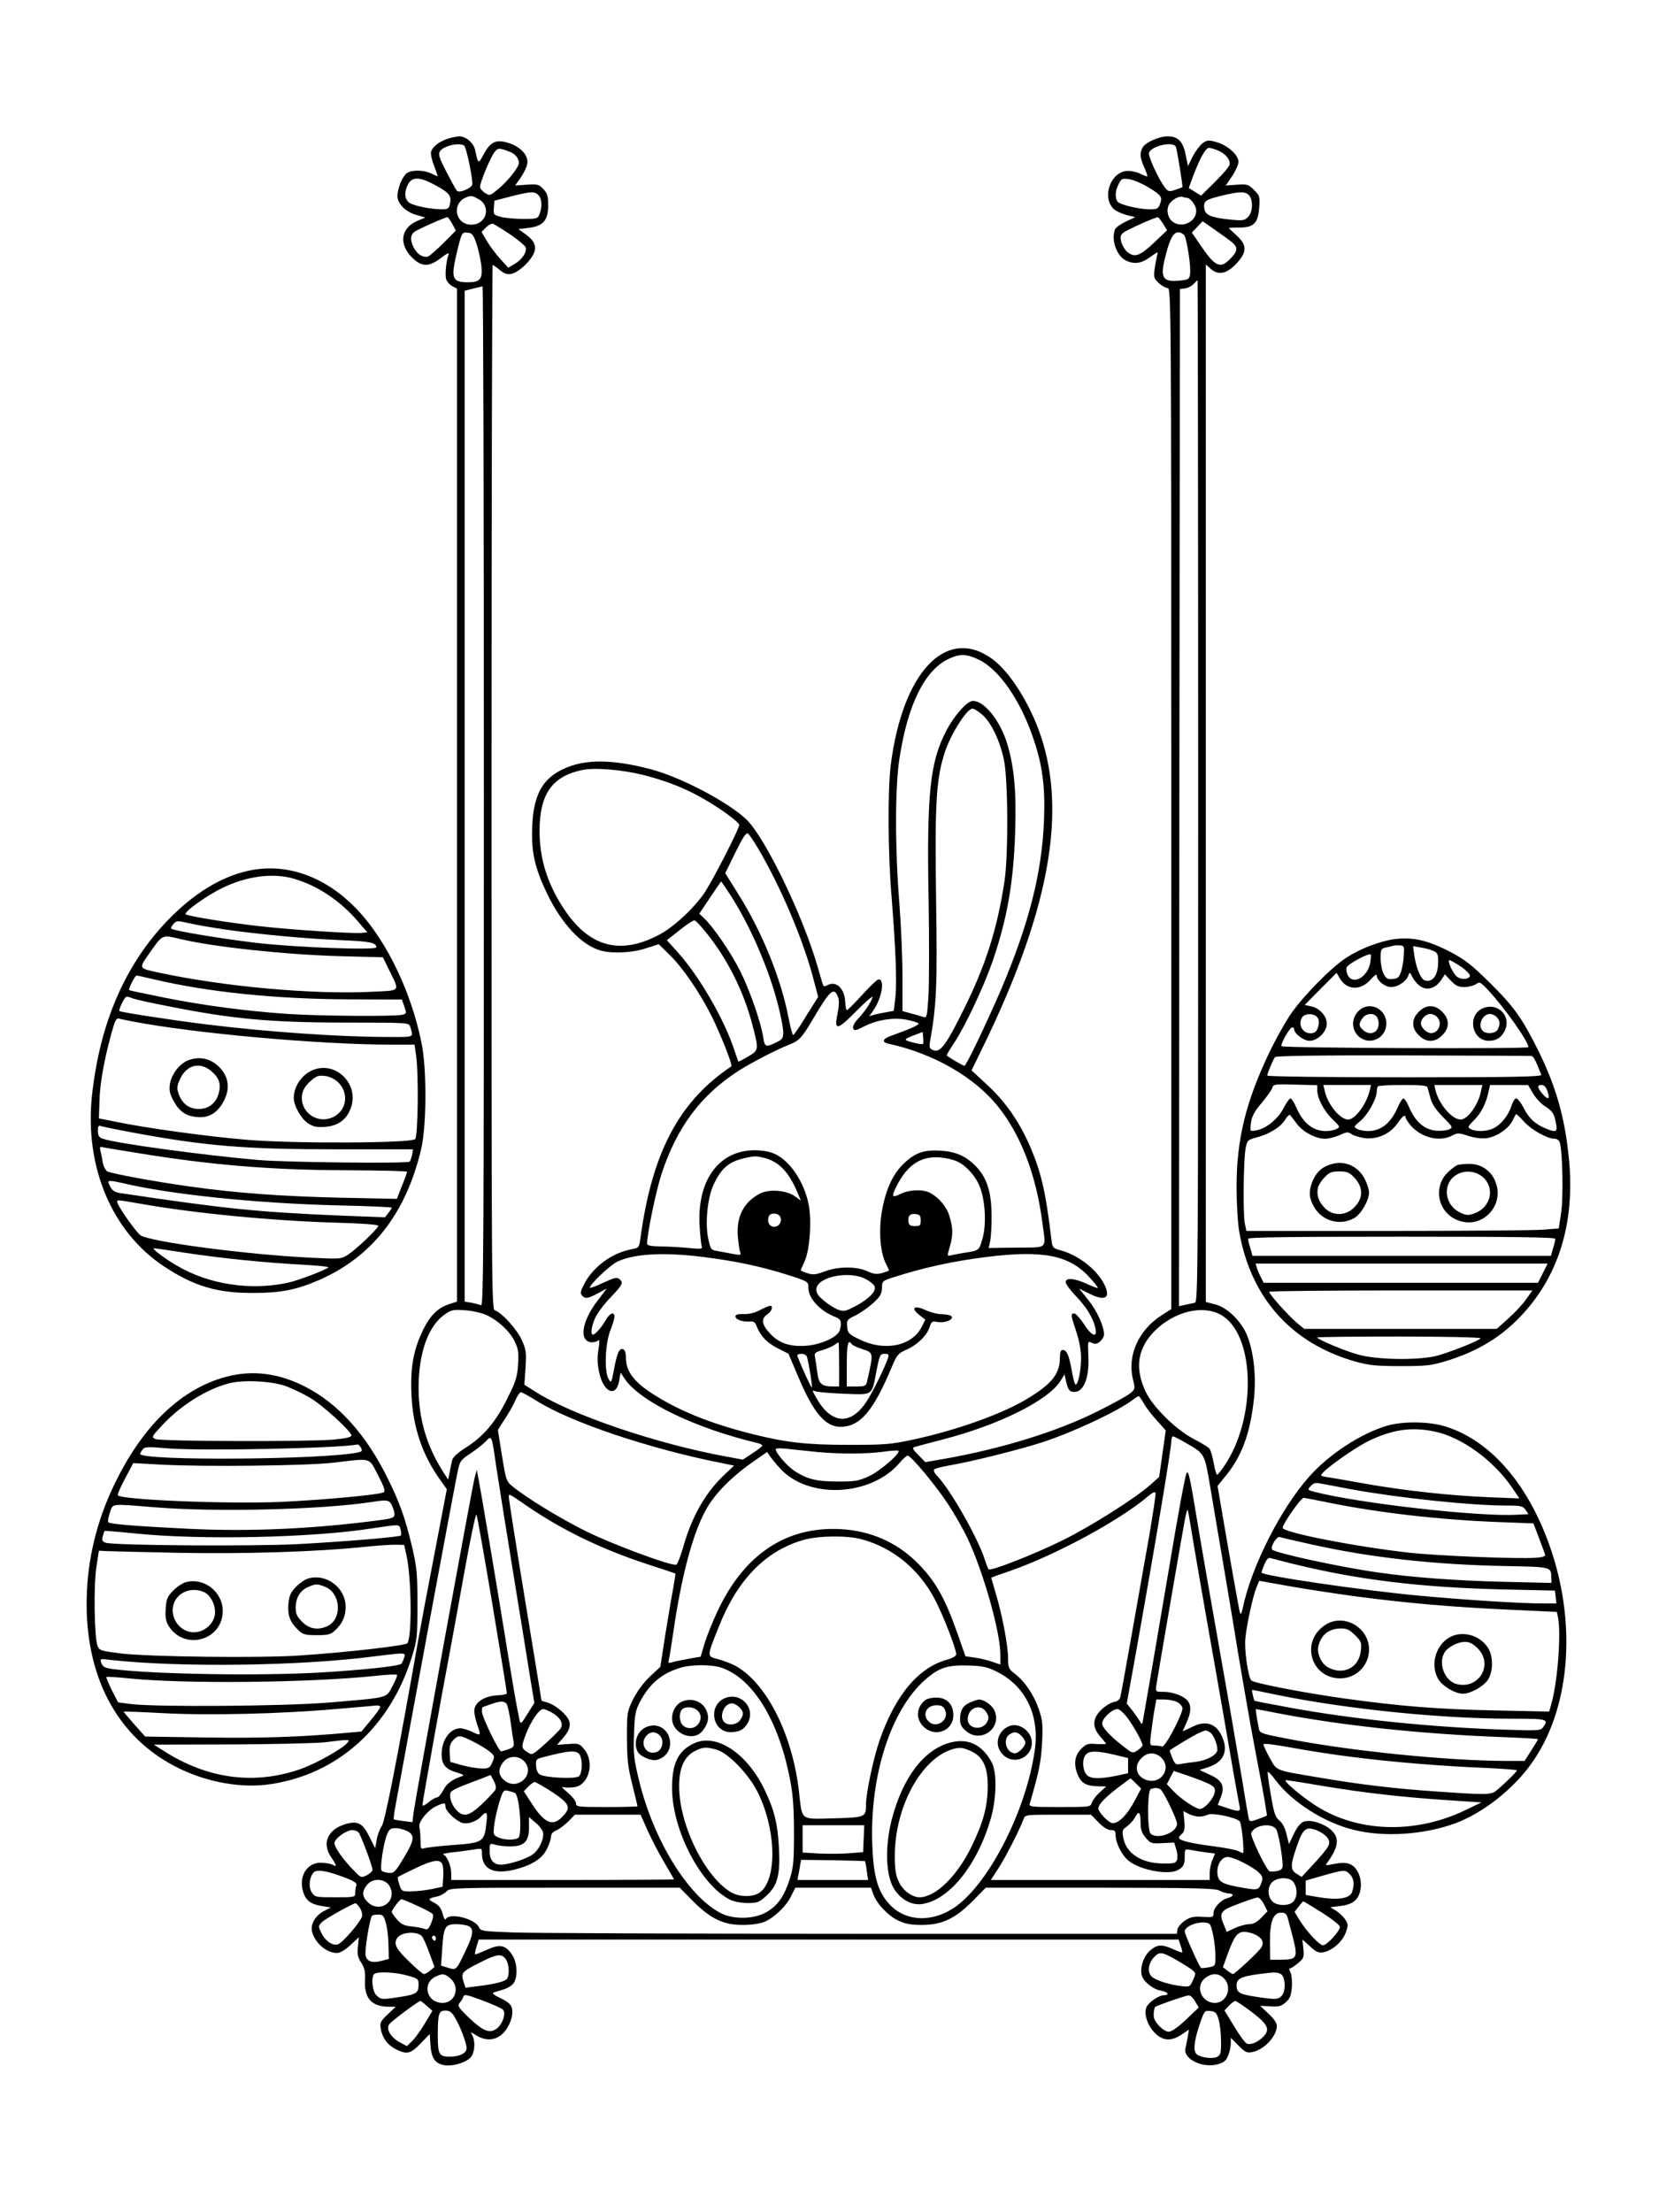 <?xml version="1.0" standalone="no"?>
<!DOCTYPE svg PUBLIC "-//W3C//DTD SVG 20010904//EN"
 "http://www.w3.org/TR/2001/REC-SVG-20010904/DTD/svg10.dtd">
<svg version="1.0" xmlns="http://www.w3.org/2000/svg"
 width="864pt" height="1152pt" viewBox="0 0 864 1152"
 preserveAspectRatio="xMidYMid meet">

<g transform="translate(0,1152) scale(0.1,-0.1)"
fill="#000000" stroke="none">
<path d="M2327 10796 c-43 -16 -74 -40 -82 -66 -3 -10 3 -42 15 -71 11 -30 20
-55 20 -57 0 -1 -14 5 -31 13 -36 19 -97 22 -126 6 -24 -12 -53 -79 -53 -122
0 -41 44 -84 101 -99 l44 -13 -41 -17 c-93 -40 -99 -132 -14 -204 43 -36 79
-33 136 10 32 25 45 31 40 18 -12 -31 -19 -101 -13 -126 4 -14 18 -30 32 -38
l25 -13 0 -2638 0 -2637 -37 -12 c-62 -20 -99 -56 -137 -130 -52 -106 -70
-198 -63 -344 7 -167 57 -315 152 -446 l32 -45 -63 -330 c-35 -181 -73 -382
-84 -445 -108 -613 -175 -957 -192 -980 -10 -14 -22 -45 -26 -70 l-8 -45 -30
60 c-35 71 -61 85 -125 66 -93 -28 -124 -100 -74 -173 30 -44 31 -52 6 -38
-11 5 -38 10 -61 10 -73 0 -117 -74 -90 -155 14 -43 40 -62 99 -71 l44 -7 -36
-19 c-44 -22 -71 -69 -62 -106 15 -60 75 -112 130 -112 16 0 42 15 70 41 l44
41 -5 -49 c-4 -39 -1 -55 17 -83 18 -28 22 -47 20 -91 -5 -96 35 -139 126
-139 l34 0 -42 -40 c-37 -35 -41 -43 -36 -74 8 -48 34 -84 78 -107 58 -29 77
-25 130 30 l47 49 4 -59 c5 -66 23 -94 70 -103 40 -8 107 10 136 37 24 22 30
83 12 118 -11 19 -10 19 22 -1 50 -30 100 -26 137 11 35 34 57 95 47 132 -4
18 -21 33 -58 51 -33 15 -47 26 -38 30 8 2 32 10 52 16 21 6 45 21 53 33 23
33 19 108 -8 148 -35 51 -63 57 -132 25 -32 -14 -59 -25 -61 -23 -2 2 2 20 8
40 l11 37 1823 0 1822 0 11 -32 c6 -17 9 -33 8 -35 -2 -2 -24 6 -48 17 -58 26
-81 25 -118 -6 -34 -28 -55 -89 -45 -129 8 -33 56 -73 99 -81 36 -6 49 -24 18
-24 -28 0 -83 -38 -93 -64 -13 -36 7 -95 45 -133 42 -42 86 -44 140 -7 l37 25
-6 -38 c-4 -21 -10 -47 -12 -59 -14 -55 87 -105 167 -84 32 9 44 18 55 45 8
19 14 47 14 64 l0 29 40 -40 c35 -35 44 -40 72 -34 62 12 128 83 128 137 0 14
-17 39 -44 63 l-43 41 52 -3 c43 -3 57 0 80 20 23 20 29 35 33 80 2 31 -1 64
-7 77 -7 12 -8 21 -2 21 5 0 24 12 41 27 30 25 32 30 28 75 l-5 48 40 -36 c33
-30 44 -35 71 -30 46 9 99 57 115 103 13 37 13 44 -3 67 -9 15 -31 35 -48 46
l-30 18 55 7 c69 9 97 36 104 97 5 54 -21 109 -60 122 -17 7 -45 6 -77 0 -50
-10 -50 -10 -35 10 57 79 62 127 17 167 -38 34 -107 55 -142 43 -16 -6 -34
-27 -51 -63 l-26 -54 -13 52 c-8 33 -21 58 -37 71 -21 17 -28 36 -44 131 -11
61 -18 116 -17 121 2 5 20 -14 41 -42 86 -115 258 -224 412 -260 156 -38 360
-24 521 34 143 52 305 178 400 313 197 275 237 705 104 1106 -113 339 -312
573 -550 648 -84 27 -221 29 -305 5 -137 -40 -305 -150 -408 -267 -148 -167
-300 -468 -345 -684 -7 -31 -10 -36 -15 -20 -5 17 -55 299 -101 569 l-15 88
38 47 c87 104 131 222 151 401 13 116 1 240 -32 328 -28 77 -105 154 -171 170
l-47 12 0 2702 0 2701 23 -21 c40 -37 83 -30 134 23 58 61 59 98 3 149 -22 20
-40 37 -40 38 0 2 25 3 55 3 75 0 97 23 103 104 4 57 3 62 -27 92 -30 29 -36
31 -89 27 l-58 -4 33 49 c18 27 33 60 33 74 0 36 -57 87 -115 103 -42 12 -49
11 -73 -7 -14 -11 -37 -42 -51 -69 l-24 -49 -12 59 c-14 70 -40 96 -94 96 -45
0 -116 -32 -130 -58 -16 -29 -14 -54 8 -103 11 -24 18 -45 16 -47 -2 -2 -17 4
-34 12 -16 9 -46 16 -66 16 -89 0 -140 -137 -74 -199 11 -10 41 -24 67 -31
l45 -11 -50 -23 c-27 -13 -53 -31 -56 -41 -21 -53 8 -136 54 -160 44 -23 82
-18 129 16 42 30 43 31 36 8 -3 -13 -9 -45 -13 -71 -5 -42 -3 -49 22 -72 15
-14 36 -26 46 -26 18 0 19 -76 19 -2658 l0 -2659 -50 -32 c-121 -78 -179 -209
-150 -332 13 -52 13 -53 -16 -76 -16 -13 -92 -55 -169 -93 -207 -104 -497
-194 -798 -247 l-98 -17 -36 37 c-27 26 -33 37 -22 41 8 3 76 21 153 41 290
75 546 203 609 304 l21 34 10 -44 c9 -35 16 -45 34 -47 54 -8 87 70 80 191 -3
74 -3 74 19 64 18 -8 27 -6 43 8 11 10 20 26 20 35 0 43 -37 125 -82 180 l-48
60 50 -25 c84 -43 116 -26 83 43 -37 78 -135 156 -230 181 -39 11 -42 14 -47
54 -29 247 -53 351 -110 484 -55 128 -128 234 -222 321 l-84 78 51 105 c374
762 460 1302 276 1724 -65 148 -153 271 -233 323 -234 155 -455 -86 -515 -563
-16 -131 -15 -450 4 -680 22 -280 29 -448 20 -530 l-8 -69 -44 -8 c-23 -4 -52
-10 -64 -14 l-20 -6 20 28 c45 64 63 164 29 164 -7 0 -45 -36 -85 -80 -40 -44
-76 -80 -80 -80 -4 0 -8 19 -9 42 -3 70 -46 112 -92 88 -15 -8 -21 -8 -24 2
-3 7 -14 47 -26 88 -77 270 -276 681 -374 774 -98 92 -341 219 -496 260 -202
53 -343 54 -455 2 -110 -51 -156 -135 -163 -298 -6 -135 13 -217 78 -353 77
-158 179 -267 278 -295 62 -17 166 -12 237 12 l66 21 55 -54 c71 -69 158 -197
222 -324 47 -96 109 -253 101 -258 -273 -183 -413 -448 -474 -898 -6 -45 -8
-47 -43 -54 -101 -18 -198 -88 -246 -175 -22 -41 -25 -54 -16 -65 17 -20 30
-19 84 10 l46 25 -49 -65 c-84 -109 -97 -215 -26 -215 12 0 26 5 31 10 7 7 7
-9 1 -47 -7 -41 -6 -75 3 -117 22 -108 90 -137 105 -45 l7 41 23 -34 c80 -117
367 -256 688 -332 15 -3 27 -10 27 -14 0 -4 -23 -22 -51 -40 l-50 -33 -87 16
c-365 67 -806 217 -994 338 l-57 36 6 89 c5 81 3 94 -20 145 -25 55 -103 141
-139 153 -18 5 -18 90 -18 2725 0 1495 3 2719 6 2719 3 0 20 -12 37 -26 24
-20 37 -24 61 -20 34 7 90 56 113 100 20 39 10 69 -37 104 l-40 29 52 6 c76 9
103 39 103 116 0 50 -4 64 -25 86 -23 25 -30 27 -86 23 l-61 -4 29 41 c15 22
31 54 34 71 8 42 -31 88 -96 109 -65 21 -95 8 -131 -59 -28 -52 -29 -51 -44
21 -8 39 -48 73 -84 73 -14 -1 -43 -7 -64 -14z m90 -34 c11 -7 43 -158 43
-201 0 -19 -67 -48 -80 -35 -5 5 -29 49 -54 97 -37 71 -44 92 -36 107 15 29
99 50 127 32z m3707 -7 c7 -19 37 -207 34 -210 -2 -1 -19 -7 -38 -14 -31 -10
-36 -9 -52 11 -33 42 -91 167 -84 183 14 36 128 61 140 30z m-3468 -26 c35
-13 55 -48 42 -73 -20 -37 -68 -93 -109 -125 -37 -31 -40 -31 -64 -15 -14 9
-25 23 -25 31 0 22 50 144 72 176 20 28 25 29 84 6z m3688 7 c39 -16 66 -50
59 -75 -2 -10 -37 -50 -76 -89 l-72 -71 -32 20 -32 20 23 63 c36 94 65 146 82
146 8 0 30 -6 48 -14z m-4083 -177 c77 -41 91 -58 83 -97 -6 -29 -10 -32 -43
-32 -60 0 -155 20 -173 37 -22 20 -23 55 -3 93 21 40 59 40 136 -1z m3719 -14
c69 -42 75 -51 61 -88 -9 -24 -16 -27 -53 -27 -58 0 -159 25 -169 41 -13 21
-11 57 7 91 14 28 19 30 54 25 22 -3 67 -22 100 -42z m-3176 -41 c18 -18 21
-60 6 -98 -9 -25 -13 -26 -87 -26 -43 0 -95 5 -116 11 -36 10 -38 12 -35 47
l3 37 85 22 c103 26 124 28 144 7z m3700 0 c23 -23 21 -89 -4 -114 -18 -18
-28 -20 -88 -14 -104 10 -136 24 -140 58 -5 39 5 46 90 67 92 22 123 23 142 3z
m-4015 -19 c71 -36 47 -135 -34 -135 -86 0 -105 113 -25 143 24 9 29 8 59 -8z
m3692 5 c19 0 49 -41 49 -67 0 -62 -82 -96 -128 -53 -24 23 -29 67 -9 92 17
22 50 38 65 33 8 -3 18 -5 23 -5z m-3826 -135 l19 -36 -64 -64 c-36 -36 -72
-68 -82 -71 -25 -7 -55 12 -73 46 -19 38 -19 64 1 81 14 12 157 76 174 78 3 1
14 -15 25 -34z m3702 0 l21 -34 -69 -66 c-74 -69 -100 -78 -138 -47 -12 9 -25
32 -31 50 -7 28 -6 36 10 50 16 14 161 79 180 81 3 0 15 -15 27 -34z m361 -98
c30 -27 28 -45 -10 -84 -52 -54 -79 -43 -153 66 l-48 70 28 29 28 30 66 -46
c36 -25 76 -54 89 -65z m-3762 43 c41 -28 78 -59 81 -67 9 -24 -17 -64 -56
-87 l-34 -20 -43 47 c-23 26 -54 67 -69 93 l-27 46 23 24 c13 12 30 21 36 19
7 -3 47 -27 89 -55z m-174 -50 c10 -30 21 -82 25 -114 7 -69 -6 -86 -70 -86
-83 0 -90 20 -57 159 25 101 25 103 58 99 21 -2 28 -12 44 -58z m3687 43 c13
-25 34 -162 29 -198 -3 -27 -7 -31 -43 -35 -94 -12 -113 9 -91 103 25 107 45
147 72 147 13 0 27 -8 33 -17z m71 -2892 c0 -2524 -1 -2660 -17 -2665 -10 -2
-33 -7 -51 -11 l-32 -7 2 2649 3 2648 26 3 c15 2 35 12 45 23 9 10 19 19 21
19 1 0 3 -1197 3 -2659z m-3720 -27 c0 -2298 -2 -2655 -14 -2651 -8 3 -31 9
-50 13 l-36 6 0 2632 0 2632 43 11 c23 5 45 11 50 12 4 0 7 -1194 7 -2655z
m2575 712 c106 -49 219 -211 286 -410 49 -143 63 -254 56 -431 -11 -274 -80
-541 -226 -884 -75 -173 -179 -391 -188 -391 -9 0 -93 50 -93 55 0 2 18 33 41
67 59 91 150 285 197 418 77 224 111 414 119 681 7 212 -6 341 -43 461 -38
119 -118 218 -177 218 -30 0 -97 -75 -139 -156 -84 -160 -102 -324 -92 -874 4
-223 3 -454 -1 -513 -7 -105 -8 -109 -29 -102 -11 4 -40 12 -63 18 l-43 12 0
183 c0 100 -8 276 -17 390 -22 277 -22 592 1 740 43 284 133 465 259 522 55
26 91 25 152 -4z m21 -288 c45 -40 88 -127 111 -228 23 -95 25 -495 5 -635
-38 -250 -97 -438 -212 -670 -92 -186 -123 -228 -159 -214 -20 8 -22 14 -18
42 35 196 39 295 32 752 -7 497 1 623 46 759 33 98 115 226 144 226 8 0 31
-15 51 -32z m-1768 -313 c163 -42 275 -92 415 -187 48 -33 87 -66 87 -73 0
-21 -134 -282 -179 -351 -53 -80 -161 -181 -237 -221 -205 -109 -367 -65 -499
137 -85 130 -125 258 -125 403 0 191 65 284 221 317 66 14 207 2 317 -25z
m600 -383 c120 -203 240 -487 292 -694 l21 -79 -62 -99 c-33 -55 -64 -100 -68
-100 -4 0 -15 42 -25 93 -39 202 -137 444 -261 641 l-68 109 53 108 c40 81 57
106 66 98 7 -6 30 -40 52 -77z m-140 -249 c109 -172 209 -409 253 -603 26
-118 25 -136 -8 -153 -65 -33 -70 -32 -78 20 -11 78 -72 251 -121 348 -48 95
-137 225 -184 270 l-28 27 56 84 c31 46 57 84 58 84 1 0 24 -35 52 -77z m-126
-195 c108 -135 191 -301 236 -473 35 -133 34 -134 -22 -167 -27 -16 -50 -28
-51 -26 -1 2 -10 28 -20 58 -51 158 -184 389 -298 514 l-54 60 66 52 c36 29
71 52 78 51 7 -1 36 -32 65 -69z m683 -332 c6 -18 5 -45 -3 -83 -19 -93 -3
-90 99 13 50 51 87 82 83 70 -9 -27 -39 -73 -77 -113 -18 -20 -27 -38 -24 -48
6 -14 13 -13 55 9 68 35 155 49 222 36 30 -6 58 -14 63 -19 7 -7 -34 -26 -137
-63 -49 -16 -57 -35 -19 -43 235 -51 449 -174 573 -330 119 -150 197 -357 229
-604 18 -140 33 -126 -134 -128 l-146 -2 8 37 c4 20 8 82 7 137 -1 120 -25
193 -82 252 -52 53 -104 76 -184 81 -85 5 -130 -10 -189 -65 -59 -55 -97 -138
-117 -256 -16 -100 -8 -208 22 -268 9 -18 16 -33 16 -35 0 -2 -16 -7 -35 -13
-29 -8 -44 -6 -78 9 -57 26 -150 26 -222 -1 -47 -17 -61 -19 -90 -9 -19 6 -35
13 -35 15 0 1 10 24 22 51 26 60 36 212 19 294 -24 117 -97 225 -176 261 -26
12 -63 19 -105 19 -188 0 -303 -160 -286 -401 3 -48 8 -93 11 -101 5 -12 -6
-13 -67 -7 -40 4 -106 8 -145 8 -52 1 -73 5 -73 14 0 51 46 274 75 363 80 244
205 411 400 537 71 45 201 112 265 137 52 20 66 35 125 135 89 151 109 168
130 111z m442 -242 c-3 -3 -26 0 -51 7 -53 13 -52 17 7 39 l42 16 3 -29 c2
-16 1 -31 -1 -33z m-822 -595 c74 -20 125 -75 170 -183 l16 -38 -32 23 c-44
31 -133 38 -180 14 -86 -44 -126 -121 -116 -229 3 -33 8 -68 12 -77 6 -15 1
-16 -37 -9 -24 5 -59 11 -80 15 -34 5 -37 9 -48 57 -19 79 -7 215 25 286 40
87 79 122 162 141 53 12 62 12 108 0z m984 -11 c49 -15 105 -71 131 -131 31
-72 39 -202 16 -280 -18 -60 -15 -59 -101 -72 -22 -4 -50 -9 -62 -12 -21 -5
-21 -4 -7 43 18 60 18 98 -1 160 -14 49 -56 99 -103 123 -36 19 -107 16 -152
-6 -48 -24 -50 -16 -14 53 66 124 158 163 293 122z m-904 -298 c8 -27 -12 -52
-39 -48 -21 3 -32 28 -22 54 8 22 54 18 61 -6z m730 -15 c0 -27 -3 -30 -30
-30 -21 0 -31 5 -33 18 -6 33 6 49 35 45 24 -3 28 -8 28 -33z m-1138 -190
c169 -21 298 -48 436 -91 116 -37 117 -38 117 -68 0 -59 61 -124 145 -156 25
-10 30 -26 19 -66 -10 -36 -96 -76 -176 -82 -82 -6 -140 13 -185 61 -45 46
-51 79 -19 101 25 16 36 46 16 46 -5 0 -29 -10 -52 -22 -28 -15 -58 -22 -85
-21 -30 1 -43 -3 -43 -12 0 -16 35 -29 73 -27 22 2 30 -3 38 -25 19 -50 56
-88 111 -115 l54 -27 54 -127 c77 -182 139 -254 217 -254 102 0 171 81 268
313 26 61 32 69 74 88 58 25 107 73 122 117 10 31 14 33 40 28 35 -7 82 9 76
27 -2 7 -22 12 -48 13 -24 0 -64 10 -89 22 -59 27 -79 11 -33 -25 l32 -25 -19
-38 c-51 -101 -196 -129 -326 -64 -54 27 -59 32 -62 65 -3 35 0 38 43 59 25
12 66 41 91 63 38 35 46 48 47 79 1 37 2 38 61 57 160 51 310 84 489 106 291
36 429 8 533 -109 25 -27 43 -50 41 -53 -2 -2 -28 8 -58 22 -64 29 -109 33
-109 8 0 -9 24 -42 54 -73 56 -59 89 -113 101 -167 11 -53 -20 -41 -60 22 -20
30 -42 55 -50 55 -20 0 -19 -7 10 -94 16 -48 25 -97 25 -138 0 -65 -15 -138
-28 -138 -5 0 -13 32 -20 71 -14 80 -26 109 -47 109 -11 0 -15 -11 -15 -39 0
-82 -39 -134 -157 -207 -131 -83 -376 -171 -609 -221 -117 -25 -148 -27 -334
-27 -219 0 -328 12 -509 58 -221 56 -388 125 -525 216 -88 59 -126 113 -126
177 0 27 -5 43 -15 47 -20 7 -32 -20 -48 -109 -13 -68 -14 -69 -28 -45 -23 40
-17 183 9 250 12 30 22 63 22 73 0 28 -24 20 -44 -15 -22 -39 -56 -78 -68 -78
-14 0 -8 43 12 88 11 24 47 72 80 106 64 67 68 77 45 96 -12 10 -27 6 -81 -19
-37 -17 -69 -30 -71 -27 -10 9 102 117 142 136 86 41 239 50 442 25z m854
-117 c21 -11 41 -28 44 -37 9 -24 -26 -62 -93 -99 -56 -30 -65 -33 -95 -23
-19 7 -53 28 -76 48 -33 27 -41 41 -39 62 7 64 176 96 259 49z m-1980 -185
c62 -28 123 -84 150 -139 18 -38 21 -58 17 -120 -4 -65 -12 -89 -57 -179 -60
-121 -124 -196 -216 -254 -40 -25 -67 -50 -70 -64 -3 -12 -9 -40 -13 -62 l-8
-40 -29 45 c-84 133 -125 274 -125 433 0 184 51 325 140 385 30 21 44 23 100
19 36 -2 86 -13 111 -24z m3842 -9 c165 -116 168 -535 4 -776 -18 -27 -35 -48
-38 -48 -4 0 -12 27 -18 61 -6 34 -16 68 -22 75 -6 8 -44 31 -83 51 -93 49
-212 166 -250 247 -55 118 -43 216 37 304 108 116 272 154 370 86z m-2003
-249 l0 -115 -29 0 c-63 0 -78 13 -85 77 -4 32 -10 67 -12 79 -4 17 2 23 38
33 23 7 52 19 63 27 11 8 21 14 22 14 2 0 3 -52 3 -115z m65 106 c3 -5 28 -17
55 -26 61 -20 60 -17 25 -172 -5 -20 -12 -23 -55 -23 l-50 0 0 115 c0 104 7
134 25 106z m-232 -68 c11 -40 29 -154 25 -158 -3 -4 -51 100 -75 163 -3 7 4
12 20 12 16 0 27 -7 30 -17z m422 -4 c-15 -46 -77 -173 -110 -224 -83 -130
-186 -123 -264 16 -22 38 -22 42 -5 34 10 -4 78 -10 150 -13 154 -5 143 -14
169 121 16 81 19 87 42 87 20 0 23 -4 18 -21z m-1830 -224 c180 -113 593 -251
969 -325 l59 -12 -55 -52 c-96 -92 -166 -215 -211 -376 -14 -46 -29 -86 -35
-88 -25 -8 -325 103 -466 172 -138 68 -316 177 -391 239 -28 23 -31 34 -51
158 l-21 133 36 56 c20 30 45 74 55 98 10 23 23 42 29 42 5 0 42 -20 82 -45z
m3162 -13 c11 -21 42 -61 68 -89 l46 -52 -17 -121 -17 -121 -46 -41 c-80 -71
-309 -216 -455 -288 -149 -74 -377 -163 -387 -152 -4 4 -12 25 -19 47 -36 114
-176 361 -248 438 -16 16 -22 30 -16 36 5 4 43 14 84 21 109 18 370 84 480
120 164 54 389 160 469 220 14 11 28 19 31 20 3 0 15 -17 27 -38z m1516 -147
c139 -29 304 -149 400 -289 l40 -59 -154 6 c-209 9 -430 33 -634 68 -93 17
-187 33 -207 36 -21 3 -38 7 -38 10 0 20 178 148 260 185 118 55 217 68 333
43z m-4889 -180 c10 -66 49 -311 87 -545 38 -234 79 -484 90 -556 l22 -132
-36 -57 c-32 -52 -36 -55 -41 -34 -15 68 -39 209 -76 439 -46 285 -129 776
-140 830 l-7 35 -11 -40 c-12 -43 -306 -1656 -318 -1743 l-6 -51 -47 6 c-25 3
-48 7 -50 9 -2 2 1 29 7 61 75 413 299 1619 324 1743 13 62 15 66 68 101 30
20 66 49 80 63 31 34 31 32 54 -129z m3592 121 c99 -57 97 -52 128 -236 15
-91 45 -266 66 -390 21 -124 55 -324 74 -445 20 -121 52 -303 70 -405 19 -102
46 -248 61 -324 14 -76 24 -140 23 -141 -2 -1 -22 -9 -46 -18 -32 -12 -44 -13
-47 -4 -2 7 -18 95 -34 197 -17 102 -47 273 -65 380 -108 612 -148 841 -171
980 -37 225 -46 266 -55 249 -8 -15 -38 -174 -100 -544 -22 -132 -59 -343 -80
-470 -22 -126 -43 -246 -46 -265 -5 -32 -7 -33 -17 -14 -7 11 -25 37 -40 57
l-29 36 36 198 c106 591 196 1128 196 1167 0 14 4 26 9 26 5 0 35 -15 67 -34z
m-1921 -47 c117 -11 251 -11 344 1 41 6 77 8 80 5 12 -12 -96 -106 -153 -132
-54 -25 -72 -28 -161 -28 -113 0 -161 12 -227 55 -41 27 -98 94 -98 114 0 5
28 5 63 1 34 -4 103 -11 152 -16z m-192 -86 c147 -161 471 -146 621 28 18 21
37 39 43 39 17 0 145 -153 210 -252 35 -53 82 -136 104 -183 82 -176 169 -485
169 -603 l0 -50 -41 14 c-22 8 -63 18 -91 22 l-50 7 -42 120 c-67 189 -116
275 -213 371 -106 104 -240 162 -393 171 -285 16 -505 -131 -644 -429 -24 -51
-54 -125 -66 -164 l-21 -71 -62 -11 c-34 -6 -73 -14 -86 -18 -20 -6 -22 -4
-18 12 3 10 13 71 22 134 43 300 102 523 172 649 44 80 130 168 238 244 l80
56 15 -22 c8 -12 32 -41 53 -64z m2972 -108 c246 -45 624 -85 806 -85 80 0 89
-2 104 -22 l15 -23 -62 -3 c-200 -11 -822 60 -1051 119 -38 10 -39 11 -21 30
14 16 26 19 49 14 16 -3 89 -16 160 -30z m-1049 -237 c-57 -323 -145 -821
-151 -844 -3 -14 -15 -24 -34 -27 -16 -3 -45 -21 -65 -40 -47 -45 -49 -91 -6
-140 17 -19 30 -36 30 -38 0 -2 -22 -2 -50 -1 -44 4 -53 1 -80 -26 -34 -35
-40 -80 -16 -137 18 -41 43 -55 102 -57 l45 -1 -34 -31 c-19 -17 -37 -41 -41
-54 -7 -22 -10 -22 -168 -22 -148 0 -160 1 -155 18 48 165 59 217 64 317 5 96
2 118 -17 175 -25 73 -73 145 -125 184 -32 25 -35 31 -35 81 0 67 -32 233 -65
340 -13 43 -23 80 -22 80 1 1 44 16 96 34 234 81 569 261 721 390 24 20 36 25
38 16 2 -7 -13 -105 -32 -217z m-3236 146 c184 -125 387 -223 623 -300 78 -25
143 -47 144 -48 2 -1 -4 -36 -11 -77 -8 -41 -26 -149 -41 -241 l-26 -168 -55
-51 c-34 -33 -66 -77 -87 -118 -31 -64 -32 -68 -32 -201 1 -113 5 -153 28
-243 15 -60 27 -110 27 -113 0 -2 -72 -4 -160 -4 -151 0 -160 1 -160 19 0 11
-19 35 -42 55 -31 26 -37 34 -21 29 13 -3 39 -2 58 1 74 14 102 132 48 196
-25 31 -30 32 -84 28 l-58 -4 29 33 c39 43 47 77 26 107 -21 33 -75 73 -108
81 -16 4 -28 8 -28 10 0 1 -38 235 -85 520 -47 285 -85 527 -85 537 0 22 -5
24 100 -48z m4170 21 c261 -53 577 -89 881 -101 l185 -7 29 -76 c16 -42 30
-81 32 -87 3 -8 -15 -14 -49 -16 -88 -7 -516 10 -664 27 -282 32 -654 105
-654 129 0 20 95 156 109 156 5 0 63 -11 131 -25z m-721 -110 c11 -71 72 -425
137 -790 19 -110 53 -302 74 -426 21 -124 42 -237 45 -252 8 -32 -1 -34 -67
-11 l-46 15 14 36 c25 59 11 91 -53 120 l-56 26 44 14 c80 26 107 81 75 156
-30 72 -86 91 -158 54 -27 -13 -48 -23 -48 -22 0 2 9 22 20 46 23 51 25 87 6
111 -19 26 -79 48 -127 48 -41 0 -41 0 -37 33 7 47 137 803 149 865 6 30 12
52 14 50 2 -2 8 -34 14 -73z m-3635 -417 c42 -252 76 -461 76 -466 0 -4 -20
-9 -45 -10 -73 -3 -125 -37 -125 -82 0 -15 7 -47 15 -70 21 -59 20 -61 -25
-39 -21 10 -49 19 -62 19 -54 0 -98 -60 -98 -135 0 -55 21 -79 82 -96 24 -7
36 -14 28 -17 -53 -17 -83 -39 -101 -73 -11 -22 -26 -39 -33 -39 -8 0 -28 -12
-45 -26 -19 -15 -31 -21 -31 -13 0 13 100 574 145 809 13 69 47 257 76 418 29
160 56 289 60 285 4 -5 41 -214 83 -465z m1921 337 c166 -44 304 -158 387
-320 44 -87 108 -252 108 -280 0 -8 -18 -19 -42 -26 -153 -40 -273 -182 -357
-421 -32 -93 -71 -275 -71 -336 0 -65 -3 -66 -169 -71 -177 -4 -162 -15 -180
139 -34 303 -174 575 -338 659 -22 11 -61 25 -87 32 -55 14 -55 11 6 164 97
248 244 399 443 456 77 22 222 24 300 4z m2352 -29 c301 -67 633 -104 998
-111 250 -5 243 -3 244 -64 l1 -24 -257 6 c-242 6 -470 23 -643 48 -195 27
-545 103 -555 120 -10 15 25 71 40 65 8 -3 85 -21 172 -40z m-102 -100 c337
-83 665 -123 1097 -133 l266 -6 4 -34 4 -33 -72 0 c-115 0 -411 19 -647 41
-291 27 -817 104 -817 120 0 4 7 23 15 43 12 27 20 36 33 32 9 -3 62 -16 117
-30z m340 -171 c272 -35 482 -53 776 -67 l257 -12 6 -29 c17 -85 -2 -338 -35
-451 l-11 -39 -281 6 c-298 6 -498 22 -791 63 -207 29 -465 79 -479 93 -17 17
-38 163 -31 221 8 78 40 220 57 262 l15 36 163 -29 c90 -16 250 -40 354 -54z
m-3316 -370 c165 -58 299 -279 357 -590 14 -73 19 -146 19 -270 0 -148 -3
-179 -22 -240 -29 -90 -62 -138 -121 -172 -64 -38 -174 -40 -241 -4 -169 89
-347 379 -422 686 -28 115 -31 141 -27 244 3 102 7 122 30 167 50 95 112 149
211 179 57 18 165 18 216 0z m1436 -22 c148 -76 220 -227 194 -407 -42 -305
-232 -682 -407 -811 -119 -88 -264 -85 -350 9 -60 65 -83 143 -89 307 -15 371
103 725 292 876 63 51 107 63 210 60 77 -3 98 -8 150 -34z m1455 -119 c364
-74 852 -124 1218 -124 192 0 200 -2 168 -45 -12 -17 -26 -18 -207 -12 -378
13 -779 54 -1103 113 -105 19 -191 36 -192 37 -5 4 -16 57 -13 57 2 0 60 -11
129 -26z m-520 -37 c14 -7 26 -20 28 -30 5 -27 -90 -208 -106 -202 -8 3 -25 5
-39 5 -25 0 -26 1 -19 58 4 31 11 85 17 120 l11 62 42 0 c22 0 52 -6 66 -13z
m-3492 -9 c5 -7 15 -49 21 -93 6 -44 13 -92 16 -107 3 -22 -1 -28 -27 -37 -17
-6 -34 -11 -38 -11 -13 0 -100 180 -100 206 0 13 1 24 3 24 1 0 20 7 42 15 50
18 70 18 83 3z m239 -48 c41 -24 57 -54 44 -79 -6 -10 -42 -46 -80 -80 -69
-62 -70 -62 -95 -45 -31 19 -32 29 -8 91 26 69 70 133 90 133 9 0 31 -9 49
-20z m2996 -27 c36 -50 77 -125 77 -141 0 -6 -12 -17 -26 -27 -24 -16 -27 -15
-62 12 -77 58 -122 106 -122 128 0 27 52 75 80 75 10 0 33 -21 53 -47z m774
27 c341 -66 754 -110 1181 -126 100 -4 182 -8 182 -11 0 -2 -16 -28 -35 -58
l-35 -55 -87 0 c-315 0 -832 53 -1155 117 -130 25 -138 28 -142 52 -12 62 -18
101 -15 101 2 0 50 -9 106 -20z m-347 -100 c18 -10 40 -59 40 -92 0 -26 -53
-55 -114 -63 -28 -3 -63 -8 -78 -11 -24 -5 -29 -1 -43 32 -8 20 -14 38 -13 39
16 13 127 80 151 90 39 17 35 17 57 5z m-3834 -50 c32 -16 71 -40 85 -52 26
-22 26 -25 13 -55 -13 -30 -18 -33 -57 -32 -23 0 -69 8 -102 17 l-60 17 -3 45
c-2 35 2 50 18 68 27 28 35 28 106 -8z m4574 -79 c211 -27 468 -48 688 -57 94
-4 172 -10 172 -13 0 -7 -63 -69 -108 -106 -26 -22 -56 -22 -312 -4 -207 14
-389 35 -595 70 -250 42 -233 35 -272 104 -18 33 -33 65 -33 71 0 7 53 0 148
-17 81 -15 221 -37 312 -48z m-4020 10 c15 -30 12 -97 -5 -111 -18 -15 -171
-8 -203 9 -11 6 -19 23 -20 45 -2 33 0 36 35 45 135 36 178 39 193 12z m2785
1 l70 -17 0 -40 0 -39 -60 -13 c-95 -19 -141 -17 -159 9 -20 29 -20 82 0 102
19 20 59 19 149 -2z m242 -14 c58 -55 0 -143 -77 -117 -54 19 -66 74 -25 114
30 31 71 32 102 3z m-3317 -20 c63 -68 -39 -160 -107 -96 -29 27 -29 57 -2 92
27 34 79 36 109 4z m3578 -124 c19 -12 22 -21 17 -42 -8 -33 -53 -82 -75 -82
-23 0 -99 51 -139 93 l-34 36 18 35 18 34 85 -29 c47 -16 96 -36 110 -45z
m-3728 -24 c-4 -8 -35 -41 -68 -73 -69 -65 -99 -72 -136 -32 -24 26 -38 69
-29 91 2 7 30 22 61 34 31 12 77 30 102 39 l45 18 17 -31 c10 -19 13 -37 8
-46z m3336 33 l27 -27 -34 -64 c-40 -76 -89 -123 -119 -115 -22 6 -70 58 -70
76 1 20 32 54 100 106 36 27 66 50 67 50 1 1 14 -11 29 -26z m971 -13 c217
-36 409 -58 647 -74 l181 -12 -85 -41 c-264 -127 -570 -115 -788 31 -79 53
-162 125 -145 126 6 0 92 -13 190 -30z m-4011 -32 c91 -61 99 -80 55 -126 -52
-57 -96 -38 -166 73 l-37 57 23 24 c12 13 28 24 34 24 6 0 47 -24 91 -52z
m3172 10 c22 -28 82 -154 82 -175 0 -47 -104 -85 -138 -51 -17 17 -17 224 1
231 22 10 44 7 55 -5z m-3366 -15 c24 -13 39 -220 17 -234 -20 -13 -74 -11
-105 3 -25 12 -26 15 -20 64 3 28 15 81 26 118 20 64 22 66 48 60 15 -4 30 -8
34 -11z m-362 -71 c0 -20 41 -62 78 -81 28 -15 80 0 107 29 28 31 35 24 29
-27 -12 -108 -14 -109 -189 -122 -66 -5 -128 -13 -137 -16 -16 -6 -18 -1 -18
41 0 27 -3 59 -6 70 -7 26 46 91 91 110 40 18 45 17 45 -4z m3925 -52 c15 0
35 5 45 10 22 12 146 -14 166 -34 11 -10 26 -166 17 -166 -2 0 -13 5 -25 11
-11 6 -70 17 -131 25 -117 15 -177 30 -177 44 0 4 7 14 16 21 12 10 15 26 12
65 l-5 53 28 -15 c16 -8 40 -14 54 -14z m-305 -29 c0 -39 6 -56 27 -81 25 -30
29 -31 87 -28 l61 3 11 -35 c6 -19 8 -44 4 -55 -7 -18 -16 -20 -77 -19 -110 2
-188 53 -203 134 -7 37 -5 42 19 59 15 11 33 31 41 45 20 39 30 32 30 -23z
m-2565 -48 c21 -47 61 -122 87 -166 26 -44 48 -82 48 -84 0 -1 -261 -3 -580
-3 l-580 0 0 35 c0 39 -22 91 -42 98 -7 2 14 7 47 11 33 3 81 10 108 14 47 8
47 8 47 -19 0 -82 59 -112 169 -85 92 23 145 57 170 109 12 24 21 53 21 64 0
13 10 25 29 32 15 7 43 28 62 47 l33 34 171 0 171 0 39 -87z m2346 47 c25 -26
48 -40 64 -40 21 0 25 -5 25 -27 1 -43 34 -108 72 -136 60 -46 202 -72 251
-46 31 17 37 28 37 73 0 37 1 38 29 33 15 -3 51 -9 79 -13 l50 -6 -14 -34 c-8
-18 -14 -49 -14 -69 l0 -35 -570 0 -570 0 41 63 c36 55 107 194 130 255 8 22
11 22 180 22 l171 0 39 -40z m-2892 -58 c2 -36 -24 -87 -55 -109 -33 -24 -125
-53 -165 -53 -39 0 -59 24 -59 72 0 39 1 40 28 32 15 -5 51 -9 79 -9 73 0 98
25 98 99 l0 54 37 -32 c21 -18 37 -41 37 -54z m1669 -27 l-3 -70 -75 -6 c-41
-3 -112 -3 -157 -1 l-83 5 0 71 0 71 160 0 161 0 -3 -70z m2148 50 c11 -15 34
-142 34 -189 0 -18 -7 -25 -32 -30 -17 -3 -35 -3 -39 1 -25 27 -98 183 -93
197 16 42 104 56 130 21z m-4526 -10 c42 -22 39 -47 -18 -141 -43 -71 -50 -79
-76 -77 -16 1 -33 6 -38 11 -11 11 9 144 28 190 11 26 18 32 44 32 17 0 44 -7
60 -15z m4744 1 c18 -8 41 -24 49 -36 21 -30 12 -45 -71 -136 l-63 -68 -27 17
c-32 19 -32 45 -1 134 35 104 50 115 113 89z m-4996 -9 c12 -15 72 -175 72
-194 0 -7 -13 -19 -29 -28 -29 -14 -31 -14 -62 18 -61 61 -110 130 -107 151 4
24 62 66 93 66 13 0 27 -6 33 -13z m4608 -157 c33 -16 70 -40 82 -53 19 -20
20 -27 10 -55 -14 -37 -18 -37 -125 -17 -85 16 -103 30 -103 80 0 40 25 75 54
75 13 0 50 -13 82 -30z m-1971 8 c1 -2 6 -24 9 -50 l7 -48 -184 0 -184 0 10
53 9 52 166 -2 c91 -2 166 -4 167 -5z m-2200 -21 c4 -13 5 -43 3 -68 l-3 -44
-55 -12 c-30 -6 -78 -12 -107 -12 -50 -1 -52 0 -63 35 -7 19 -10 37 -8 39 1 2
41 22 87 44 99 48 138 52 146 18z m-515 -62 c53 -20 70 -31 66 -42 -3 -8 -6
-26 -6 -39 0 -24 -1 -24 -105 -24 -101 0 -105 1 -121 25 -18 27 -14 76 8 103
16 19 68 11 158 -23z m5240 15 c22 -22 25 -54 11 -94 -13 -33 -75 -42 -170
-26 l-71 12 0 37 0 38 73 21 c129 37 132 37 157 12z m-297 -37 c25 -29 26 -83
1 -107 -23 -23 -87 -21 -109 4 -26 29 -24 79 4 102 29 23 83 23 104 1z m-4713
-13 c11 -11 20 -33 20 -50 0 -65 -78 -93 -125 -45 -30 30 -31 54 -4 89 26 33
79 36 109 6z m1587 -88 c93 -94 162 -127 263 -126 45 0 89 7 111 16 53 23 114
82 139 134 l22 44 197 0 197 0 12 -33 c18 -51 76 -112 129 -138 37 -17 65 -23
123 -23 105 0 174 32 266 125 l68 69 596 0 c497 -1 599 -3 620 -15 14 -8 35
-14 48 -15 30 0 28 -16 -4 -24 -35 -9 -74 -50 -74 -78 0 -22 -3 -23 -57 -20
-48 3 -64 -1 -93 -20 -19 -13 -36 -34 -38 -46 l-3 -22 -1648 0 c-906 0 -1722
3 -1813 7 -154 6 -165 7 -174 27 -19 44 -150 77 -171 44 -5 -9 -11 1 -18 27
-8 29 -20 44 -44 57 -35 17 -33 22 15 32 18 4 40 16 50 27 17 18 36 19 615 19
l599 0 67 -68z m2976 -19 l18 -36 -32 -33 c-23 -24 -42 -34 -63 -34 -17 0 -50
-9 -74 -20 l-43 -20 -15 36 c-27 63 -19 75 76 110 47 18 92 33 100 33 8 0 23
-16 33 -36z m-4410 -7 c41 -18 77 -38 81 -44 4 -6 0 -28 -9 -48 -12 -28 -19
-35 -32 -29 -10 4 -40 10 -68 13 -40 4 -55 11 -77 36 -15 17 -27 35 -28 39 0
11 42 67 51 67 4 0 41 -15 82 -34z m4709 -34 c51 -32 94 -66 96 -75 4 -19 -67
-97 -88 -97 -18 0 -85 72 -120 128 l-28 46 21 27 c12 16 23 28 24 28 1 1 44
-25 95 -57z m-5008 23 c10 -15 14 -34 11 -46 -10 -31 -102 -137 -125 -144 -28
-9 -67 18 -87 61 -16 33 -16 35 3 54 16 17 154 94 175 99 4 0 14 -10 23 -24z
m4835 -62 c6 -21 18 -69 28 -107 22 -90 15 -101 -63 -101 l-59 0 -1 85 c-2
109 16 160 57 160 24 0 30 -6 38 -37z m-4700 -15 c7 -23 14 -75 14 -115 l2
-74 -38 -10 c-49 -13 -75 -4 -83 27 -6 22 20 187 33 207 2 4 17 7 32 7 24 0
30 -6 40 -42z m4289 -6 c14 -10 32 -104 32 -173 0 -46 -1 -47 -36 -54 -20 -3
-37 -5 -39 -3 -12 12 -85 176 -85 190 0 32 94 61 128 40z m-3857 -12 c28 -15
24 -46 -17 -130 -48 -101 -47 -100 -91 -87 l-36 11 6 87 c7 115 15 129 73 129
25 0 54 -5 65 -10z m-246 -50 c7 -6 25 -45 40 -87 l28 -76 -23 -19 c-12 -10
-27 -18 -32 -18 -6 0 -41 30 -79 67 -66 64 -80 90 -61 120 19 31 97 38 127 13z
m4344 5 c34 -17 45 -40 31 -65 -10 -19 -139 -140 -149 -140 -3 0 -16 8 -29 18
l-23 18 24 67 c35 95 51 117 88 117 16 0 43 -7 58 -15z m-4269 -21 c0 -8 -4
-12 -10 -9 -5 3 -10 10 -10 16 0 5 5 9 10 9 6 0 10 -7 10 -16z m3854 -109 c34
-19 71 -43 83 -52 22 -18 22 -19 6 -54 -15 -35 -18 -36 -57 -32 -69 8 -142 32
-160 52 -22 24 -15 68 15 100 27 29 42 27 113 -14z m-3490 3 c19 -27 21 -91 3
-106 -15 -13 -78 -27 -158 -36 l-55 -7 -11 35 c-13 43 -7 49 92 99 82 42 108
45 129 15z m-514 -85 c57 -16 60 -18 60 -48 0 -43 -12 -51 -97 -64 -95 -15
-100 -14 -123 9 -23 23 -29 105 -7 113 26 11 110 6 167 -10z m4551 7 c24 -14
27 -91 3 -114 -18 -19 -33 -19 -127 -5 -92 14 -107 22 -107 60 0 35 22 46 115
59 87 11 94 11 116 0z m-4325 -23 c52 -45 25 -127 -41 -127 -86 0 -110 108
-30 140 32 14 42 12 71 -13z m4023 6 c52 -44 24 -133 -42 -133 -70 0 -105 87
-51 129 33 26 65 27 93 4z m-3750 -168 c19 -18 -3 -80 -35 -101 -36 -24 -69
-10 -141 58 -55 53 -61 63 -50 77 8 9 17 23 20 33 5 14 16 12 99 -19 51 -19
99 -40 107 -48z m3605 43 l19 -32 -66 -63 c-44 -41 -75 -63 -91 -63 -26 0 -75
50 -77 78 -2 21 2 46 7 51 7 7 159 60 174 60 9 1 24 -13 34 -31z m-4001 -24
l29 -25 -40 -67 c-22 -37 -52 -78 -67 -92 l-26 -25 -37 20 c-46 25 -72 67 -56
92 10 17 153 123 164 123 3 0 18 -12 33 -26z m4297 -32 c81 -62 95 -89 63
-124 -29 -32 -71 -50 -91 -39 -9 5 -39 46 -66 91 l-49 81 23 24 c13 14 28 25
34 25 6 -1 45 -27 86 -58z m-4150 -29 c28 -48 60 -132 60 -159 0 -26 -37 -44
-88 -44 -55 0 -62 12 -62 110 0 114 5 130 40 130 22 0 33 -8 50 -37z m3976 -8
c7 -22 13 -72 13 -112 1 -64 -2 -74 -20 -84 -23 -12 -85 -4 -106 13 -20 16
-15 66 13 151 26 77 27 78 57 75 27 -3 33 -9 43 -43z"/>
<path d="M6900 3057 c-129 -86 -73 -277 80 -277 83 0 150 67 150 150 0 117
-135 192 -230 127z m157 -52 c33 -33 35 -39 30 -82 -9 -87 -90 -128 -168 -87
-37 18 -62 73 -53 112 15 60 55 91 118 92 30 0 45 -7 73 -35z"/>
<path d="M7540 2988 c-66 -46 -89 -137 -52 -208 20 -38 89 -80 131 -80 40 0
109 39 131 74 27 44 27 120 0 164 -44 71 -144 95 -210 50z m156 -52 c84 -84 5
-217 -112 -185 -59 17 -94 103 -63 160 15 30 69 59 108 59 24 0 42 -9 67 -34z"/>
<path d="M3773 2676 c-87 -39 -63 -176 32 -176 47 0 71 14 91 51 40 78 -42
161 -123 125z m77 -46 c24 -24 25 -38 4 -68 -17 -24 -62 -30 -82 -10 -29 29
-1 98 40 98 10 0 27 -9 38 -20z"/>
<path d="M3554 2660 c-31 -12 -54 -49 -54 -88 0 -80 112 -126 159 -65 29 36
36 68 21 104 -20 48 -76 70 -126 49z m78 -47 c22 -20 23 -51 1 -75 -20 -22
-56 -23 -77 -2 -19 18 -21 65 -4 82 17 17 58 15 80 -5z"/>
<path d="M3365 2526 c-47 -20 -68 -82 -44 -128 14 -26 74 -51 102 -42 41 12
67 45 67 85 0 70 -63 113 -125 85z m70 -42 c26 -26 16 -77 -17 -88 -52 -18
-89 44 -51 86 20 22 46 23 68 2z"/>
<path d="M3615 2442 c-83 -39 -115 -103 -115 -233 0 -220 152 -510 305 -583
18 -9 58 -16 89 -16 50 0 60 4 95 36 60 53 75 110 68 248 -7 132 -25 203 -78
312 -92 187 -249 289 -364 236z m119 -34 c58 -17 161 -123 208 -213 102 -197
108 -468 12 -532 -34 -22 -97 -22 -139 -1 -137 72 -277 349 -278 553 -1 97 26
159 83 187 41 21 59 22 114 6z"/>
<path d="M4819 2667 c-47 -36 -51 -97 -10 -138 60 -59 156 -23 156 59 0 57
-34 92 -89 92 -23 0 -48 -6 -57 -13z m103 -52 c23 -52 -46 -100 -86 -59 -35
34 -11 84 40 84 27 0 37 -5 46 -25z"/>
<path d="M5053 2655 c-38 -16 -53 -42 -53 -88 0 -27 7 -41 32 -62 76 -64 186
14 148 106 -12 29 -55 59 -82 59 -7 -1 -27 -7 -45 -15z m83 -50 c13 -21 15
-31 6 -50 -23 -49 -102 -40 -102 12 0 59 65 85 96 38z"/>
<path d="M5255 2531 c-62 -26 -79 -102 -32 -148 56 -57 151 -17 151 62 0 59
-67 108 -119 86z m65 -51 c11 -11 20 -27 20 -35 0 -18 -35 -55 -53 -55 -45 0
-67 70 -31 97 25 18 41 16 64 -7z"/>
<path d="M4950 2446 c-138 -36 -249 -182 -306 -402 -34 -134 -32 -275 6 -349
33 -62 95 -99 153 -90 143 22 290 207 359 452 28 102 30 233 4 283 -49 94
-123 130 -216 106z m107 -45 c63 -29 88 -83 87 -186 -1 -103 -23 -185 -84
-310 -74 -154 -188 -265 -271 -265 -40 0 -89 37 -109 83 -15 31 -20 65 -20
132 0 254 136 506 300 556 39 11 52 10 97 -10z"/>
<path d="M1291 6985 c-144 -32 -286 -121 -419 -259 -222 -232 -352 -534 -393
-911 -39 -371 103 -709 374 -889 157 -104 278 -140 467 -139 142 0 222 16 339
66 278 121 455 347 534 682 29 122 30 415 3 550 -58 292 -204 580 -374 736
-158 147 -349 205 -531 164z m240 -41 c123 -36 239 -113 333 -222 l49 -57 -29
-3 c-41 -5 -363 16 -524 34 -165 18 -382 53 -393 63 -11 11 107 96 189 136
128 63 266 81 375 49z m-361 -264 c175 -25 416 -48 610 -56 147 -6 180 -13
180 -37 0 -16 -418 -1 -624 23 -178 21 -433 63 -444 74 -3 3 2 14 12 25 15 17
21 17 74 5 31 -8 118 -23 192 -34z m-230 -50 c170 -41 544 -81 825 -89 l229
-6 32 -65 c57 -118 66 -107 -98 -115 -302 -14 -761 27 -1100 100 -105 22 -105
22 -57 91 78 111 69 107 169 84z m-138 -210 c281 -66 629 -102 1007 -104 l284
-1 13 -37 c12 -34 11 -36 -9 -42 -36 -10 -435 -7 -599 4 -218 15 -445 45 -647
86 -96 19 -176 36 -178 38 -6 6 30 76 38 76 4 0 45 -9 91 -20z m-108 -100 c14
-5 94 -23 178 -39 340 -68 536 -86 941 -86 309 0 317 -1 323 -20 17 -60 27
-55 -113 -55 -256 0 -640 27 -952 66 -185 23 -443 63 -449 69 -6 6 27 75 37
75 5 0 21 -4 35 -10z m-4 -119 c320 -62 967 -120 1342 -121 l127 0 8 -57 c14
-98 10 -420 -5 -435 -21 -21 -619 -24 -869 -4 -200 16 -537 62 -693 95 l-85
17 3 89 c2 91 23 210 62 353 18 66 26 82 39 78 9 -3 41 -9 71 -15z m14 -581
c369 -68 574 -85 1049 -85 l398 0 -5 -29 c-4 -16 -9 -32 -12 -35 -11 -11 -637
-4 -784 8 -283 24 -755 88 -817 112 -17 6 -23 16 -23 40 0 25 3 30 16 25 9 -3
89 -20 178 -36z m11 -104 c383 -63 697 -89 1092 -90 172 -1 313 -4 313 -8 0
-4 -12 -38 -27 -74 l-26 -67 -291 6 c-305 7 -544 24 -785 58 -180 25 -409 67
-432 79 -9 5 -20 26 -24 47 -3 21 -9 48 -12 61 -5 20 -2 22 18 17 13 -3 92
-16 174 -29z m-80 -156 c248 -60 705 -107 1128 -117 152 -3 277 -9 277 -12 0
-3 -8 -16 -18 -28 l-17 -22 -235 9 c-436 19 -594 35 -1143 117 -29 4 -42 13
-53 34 -13 27 -13 29 3 29 10 0 36 -5 58 -10z m100 -109 c283 -50 683 -88
1013 -98 128 -3 222 -10 222 -16 0 -14 -115 -123 -158 -151 -37 -23 -39 -23
-202 -15 -335 17 -825 82 -878 116 -22 14 -122 157 -122 174 0 12 -3 12 125
-10z m237 -256 c185 -28 415 -51 607 -61 72 -4 131 -10 131 -13 0 -9 -158 -70
-212 -81 -198 -42 -413 -8 -580 91 -66 39 -130 88 -116 89 4 0 81 -11 170 -25z"/>
<path d="M974 5996 c-42 -19 -82 -73 -89 -121 -5 -31 -1 -51 17 -84 30 -58 65
-83 125 -88 62 -6 109 23 141 89 29 58 23 113 -15 159 -48 57 -113 73 -179 45z
m129 -56 c39 -34 49 -67 36 -114 -14 -51 -53 -81 -104 -81 -51 0 -88 29 -106
82 -9 28 -7 40 10 77 36 73 105 88 164 36z"/>
<path d="M1625 5946 c-55 -25 -95 -85 -95 -143 0 -43 39 -110 76 -134 28 -17
46 -20 88 -17 66 5 110 37 132 95 49 127 -79 253 -201 199z m136 -62 c54 -52
47 -137 -15 -175 -85 -52 -190 18 -172 115 4 22 20 46 43 66 31 28 42 31 76
27 24 -3 50 -16 68 -33z"/>
<path d="M7259 6629 c-75 -11 -177 -50 -247 -96 -81 -52 -229 -204 -292 -297
-29 -43 -79 -133 -111 -200 -121 -254 -169 -450 -169 -697 0 -88 6 -188 14
-234 61 -347 275 -584 611 -677 66 -18 105 -22 230 -22 134 0 159 3 238 27
157 48 280 121 383 229 198 205 286 483 256 812 -20 219 -67 386 -162 578 -84
168 -127 228 -254 353 -92 91 -127 118 -201 157 -121 63 -199 80 -296 67z m52
-83 c-1 -28 -8 -66 -14 -85 -10 -30 -17 -37 -44 -39 -27 -3 -34 2 -47 27 -9
16 -16 53 -16 80 0 47 2 51 28 57 15 3 32 7 37 9 6 2 21 3 35 2 23 -2 24 -5
21 -51z m154 22 c21 -9 25 -18 25 -54 0 -73 -28 -112 -71 -99 -20 7 -45 68
-54 134 l-6 44 40 -7 c22 -3 52 -11 66 -18z m-329 -63 c-15 -76 -92 -117 -118
-61 -6 14 -8 31 -5 38 7 19 121 79 126 67 1 -6 0 -25 -3 -44z m470 -17 c27
-18 49 -40 49 -48 0 -20 -45 -24 -67 -6 -21 15 -53 86 -39 86 5 0 31 -15 57
-32z m-204 -107 c35 -20 75 -6 103 35 l20 30 31 -33 c25 -26 39 -33 70 -33 22
0 49 7 61 15 19 14 23 12 65 -33 87 -94 208 -266 208 -295 0 -10 -1275 -5
-1285 5 -9 9 42 98 55 98 6 0 10 -5 10 -10 0 -23 50 -60 80 -60 42 0 90 47 90
89 0 39 -37 81 -80 90 l-35 8 83 84 83 83 18 -31 c38 -62 111 -62 163 0 16 18
28 26 28 18 0 -27 42 -61 75 -61 36 0 80 30 90 61 6 19 8 17 23 -13 10 -18 29
-39 44 -47z m-539 -162 c13 -20 1 -68 -18 -76 -48 -18 -90 31 -65 77 14 25 67
25 83 -1z m1113 -198 c10 -1 20 -19 51 -98 4 -10 -142 -13 -711 -13 -404 0
-716 4 -716 9 0 12 30 83 40 96 5 7 238 10 667 9 362 -1 663 -2 669 -3z
m-1116 -179 c1 -42 35 -107 80 -151 39 -37 40 -40 21 -50 -11 -6 -36 -11 -56
-11 -67 0 -119 42 -154 123 -11 26 -25 47 -30 47 -6 0 -22 -23 -36 -50 -27
-54 -87 -104 -136 -115 -17 -4 -33 -5 -35 -2 -3 2 -2 23 2 47 5 30 21 58 56
98 26 32 51 66 54 77 5 19 12 20 119 17 l115 -3 0 -27z m274 1 c-17 -73 -77
-153 -113 -153 -41 0 -106 78 -121 146 l-8 34 124 0 124 0 -6 -27z m300 15 c2
-7 9 -33 16 -57 8 -31 28 -60 65 -98 51 -51 53 -54 33 -64 -12 -6 -43 -9 -70
-7 -60 6 -106 46 -138 119 -11 27 -25 49 -31 49 -5 0 -19 -21 -30 -47 -35 -81
-87 -123 -154 -123 -20 0 -46 5 -57 11 -19 10 -19 12 17 42 38 31 85 115 85
153 0 11 3 24 7 27 3 4 62 7 130 7 90 0 125 -3 127 -12z m279 -20 c-13 -69
-69 -148 -106 -148 -45 0 -114 81 -131 153 l-6 27 125 0 125 0 -7 -32z m271
-12 c14 -24 42 -54 61 -66 40 -25 50 -40 59 -92 8 -43 0 -47 -55 -24 -54 22
-88 54 -114 107 -14 27 -31 49 -39 49 -7 0 -18 -18 -25 -40 -14 -46 -52 -95
-92 -115 -33 -17 -92 -20 -119 -5 -18 10 -17 13 19 49 36 36 62 88 75 154 l6
27 99 0 99 0 26 -44z m75 12 c15 -42 4 -49 -25 -15 -29 34 -30 47 -5 47 12 0
23 -11 30 -32z m-1306 -169 c31 -43 99 -79 148 -79 19 0 53 9 76 19 36 17 43
18 62 5 11 -8 43 -17 69 -21 66 -7 131 22 169 76 27 39 43 51 43 32 0 -5 12
-24 26 -41 55 -64 150 -88 216 -54 28 15 35 15 85 -1 33 -11 70 -15 95 -12 51
7 113 48 134 89 9 18 18 35 19 36 2 2 21 -15 42 -39 39 -43 121 -89 159 -89
14 0 24 -8 28 -22 14 -52 18 -276 7 -359 l-13 -86 -90 -7 c-50 -3 -416 -6
-814 -6 l-723 0 -8 38 c-10 48 -7 334 4 391 8 43 11 45 54 57 67 17 127 53
151 92 11 18 24 30 27 25 4 -4 19 -24 34 -44z m1347 -600 c0 -7 -5 -29 -12
-50 l-11 -39 -777 0 -777 0 -11 39 c-7 21 -12 43 -12 50 0 8 210 11 800 11
590 0 800 -3 800 -11z m-65 -179 l-25 -50 -715 0 -714 0 -14 28 c-8 15 -18 37
-21 50 l-7 22 760 0 761 0 -25 -50z m-87 -136 c-18 -26 -60 -71 -93 -100 l-60
-54 -502 0 -501 0 -41 34 c-43 37 -141 146 -141 159 0 4 309 7 686 7 l685 0
-33 -46z m-238 -203 c0 -9 -122 -59 -215 -88 -91 -28 -323 -26 -425 4 -74 21
-210 79 -210 88 0 3 191 5 425 5 234 0 425 -4 425 -9z"/>
<path d="M7075 6255 c-38 -37 -37 -98 1 -132 56 -51 144 -10 144 67 0 79 -91
120 -145 65z m93 -27 c7 -7 12 -24 12 -38 0 -48 -45 -67 -82 -33 -22 20 -23
32 -2 61 17 24 53 29 72 10z"/>
<path d="M7389 6251 c-20 -20 -29 -39 -29 -61 0 -22 9 -41 29 -61 20 -20 39
-29 61 -29 22 0 41 9 61 29 20 20 29 39 29 61 0 22 -9 41 -29 61 -20 20 -39
29 -61 29 -22 0 -41 -9 -61 -29z m95 -27 c30 -29 9 -84 -31 -84 -23 0 -53 29
-53 51 0 23 26 49 50 49 10 0 26 -7 34 -16z"/>
<path d="M7724 6270 c-84 -34 -61 -169 29 -170 39 0 64 15 83 51 38 75 -33
151 -112 119z m70 -46 c19 -18 20 -38 6 -65 -12 -22 -59 -26 -78 -7 -28 28 -2
88 38 88 10 0 26 -7 34 -16z"/>
<path d="M6943 5460 c-50 -11 -83 -38 -104 -83 -24 -55 -24 -93 4 -141 42 -75
136 -101 210 -59 35 20 77 92 77 133 0 14 -10 46 -22 70 -33 64 -98 96 -165
80z m107 -69 c52 -52 52 -113 -2 -163 -43 -40 -108 -40 -148 1 -33 33 -45 69
-36 107 4 15 20 39 36 55 23 24 37 29 75 29 38 0 52 -5 75 -29z"/>
<path d="M7590 5453 c-8 -3 -30 -19 -48 -36 -81 -77 -55 -210 49 -251 132 -53
256 86 191 214 -25 50 -75 80 -131 79 -25 0 -53 -3 -61 -6z m142 -72 c55 -61
25 -154 -57 -181 -30 -10 -41 -9 -73 7 -80 39 -91 149 -19 194 47 30 112 21
149 -20z"/>
<path d="M1176 4350 c-227 -61 -424 -246 -568 -535 -93 -183 -145 -379 -155
-575 -22 -436 152 -771 482 -930 151 -73 325 -103 473 -81 352 52 625 298 738
666 26 84 28 102 28 270 0 162 -3 192 -28 300 -35 148 -65 232 -128 359 -113
228 -256 386 -427 474 -139 72 -277 89 -415 52z m318 -50 c33 -13 87 -39 119
-58 65 -37 217 -176 217 -197 0 -9 -30 -16 -97 -22 -138 -11 -892 -9 -922 3
-23 10 -23 11 29 67 98 107 234 193 355 224 76 19 226 11 299 -17z m386 -319
c8 -17 6 -20 -18 -25 -188 -38 -1132 -44 -1132 -7 0 4 6 14 13 23 10 14 26 15
127 6 179 -15 894 0 992 20 4 1 12 -7 18 -17z m89 -143 c32 -62 39 -83 29 -89
-23 -13 -304 -39 -534 -50 -269 -12 -826 10 -850 34 -4 3 13 42 37 87 l43 81
146 -8 c223 -12 756 -6 895 10 205 24 184 30 234 -65z m78 -172 c16 -47 12
-51 -61 -61 -344 -46 -679 -62 -1005 -46 -266 13 -408 24 -417 34 -4 3 0 25 8
49 17 50 -2 48 233 29 319 -26 869 -13 1135 28 84 13 91 11 107 -33z m39 -111
c4 -14 4 -28 2 -31 -9 -8 -295 -32 -538 -45 -238 -12 -951 -7 -998 7 -19 6
-22 11 -17 33 4 14 8 27 9 29 2 1 77 -5 167 -14 334 -34 910 -22 1219 26 156
23 149 24 156 -5z m32 -140 c25 -118 28 -414 4 -452 -8 -12 -309 -47 -563 -64
-205 -14 -783 -7 -932 11 -102 13 -109 15 -119 39 -17 42 -21 315 -6 411 l13
85 30 -2 c17 -1 185 -5 375 -9 354 -7 731 5 980 31 69 7 143 12 165 11 l40 -1
13 -60z m-13 -527 c-4 -13 -11 -27 -15 -32 -11 -12 -197 -32 -413 -45 -312
-19 -875 -10 -1086 17 -44 6 -55 11 -63 31 -8 24 -8 24 49 17 359 -40 983 -32
1368 18 55 7 115 14 133 15 30 1 33 -1 27 -21z m-62 -150 c-33 -62 -13 -57
-332 -84 -223 -19 -891 -24 -1026 -8 l-70 9 -33 64 c-17 35 -30 66 -28 68 2 3
55 -1 117 -7 293 -30 940 -23 1284 13 61 7 111 9 113 5 2 -4 -9 -31 -25 -60z
m-63 -107 c0 -6 -22 -37 -49 -69 l-49 -59 -69 -6 c-241 -22 -440 -29 -732 -25
l-325 5 -57 64 c-31 35 -56 65 -55 66 1 1 92 -2 202 -8 237 -13 615 -4 899 21
110 9 208 18 218 19 9 0 17 -3 17 -8z m-170 -186 c-25 -30 -159 -106 -236
-134 -242 -88 -490 -57 -721 91 l-52 33 402 1 c221 1 440 6 487 11 131 16 135
16 120 -2z"/>
<path d="M1605 3300 c-17 -5 -46 -25 -64 -44 -28 -29 -35 -45 -39 -89 -5 -60
9 -96 53 -137 23 -22 36 -25 95 -25 59 0 72 3 95 25 39 36 55 73 55 123 0 99
-101 175 -195 147z m90 -44 c79 -33 88 -163 14 -202 -50 -25 -97 -18 -135 20
-28 28 -34 42 -34 75 0 50 23 89 65 107 39 17 48 17 90 0z"/>
<path d="M965 3280 c-17 -5 -46 -25 -65 -45 -29 -30 -34 -43 -37 -92 -3 -46 0
-65 16 -91 82 -130 281 -74 281 79 0 101 -100 177 -195 149z m98 -51 c32 -15
57 -60 57 -104 0 -55 -52 -105 -110 -105 -81 0 -136 91 -99 163 27 52 94 72
152 46z"/>
</g>
</svg>

